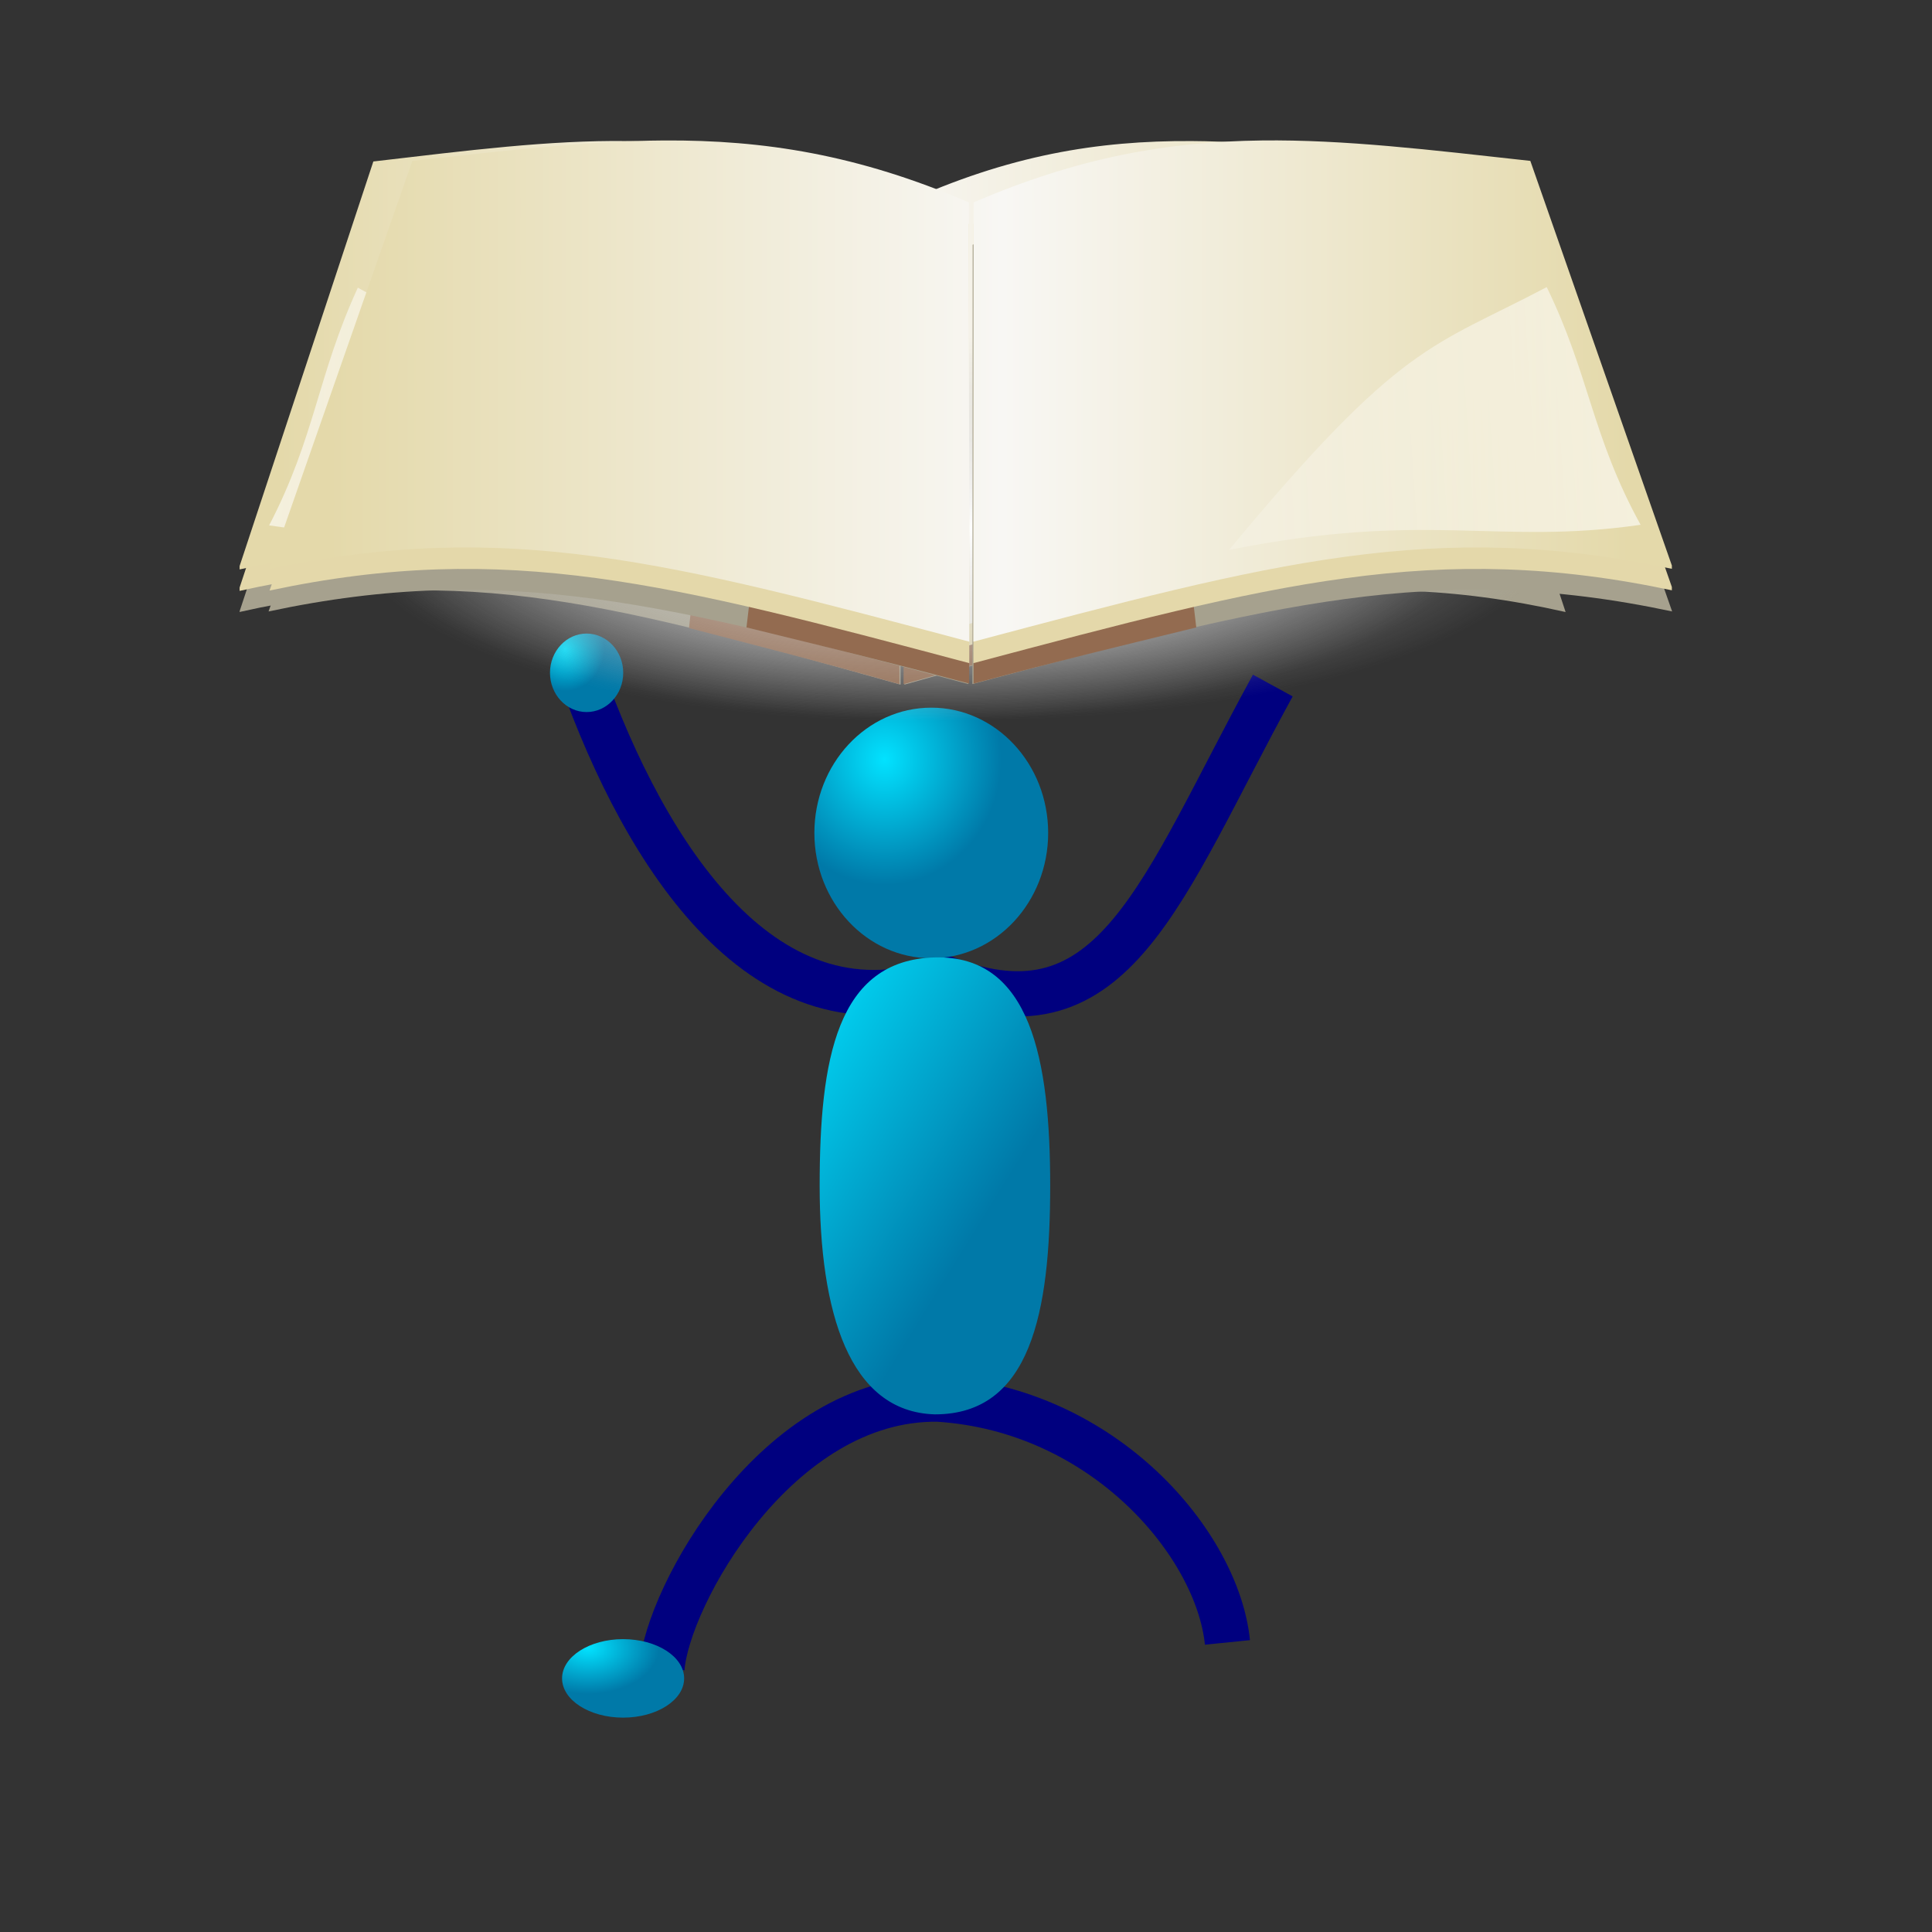 <?xml version="1.0"?><svg width="106.667" height="106.667" xmlns="http://www.w3.org/2000/svg" xmlns:xlink="http://www.w3.org/1999/xlink">
 <rect width="100%" height="100%" fill="#333333" stroke="none"/>
 <title>Hold up the book</title>
 <defs>
  <linearGradient id="linearGradient827">
   <stop stop-color="#02e2ff" offset="0" id="stop828"/>
   <stop stop-color="#0079a8" offset="1" id="stop829"/>
  </linearGradient>
  <radialGradient xlink:href="#linearGradient827" r="0.391" id="radialGradient830" fy="0.275" fx="0.188" cy="0.275" cx="0.188"/>
  <linearGradient y2="0.769" y1="0.041" xlink:href="#linearGradient827" x2="0.471" x1="-0.118" id="linearGradient833"/>
  <radialGradient xlink:href="#linearGradient827" r="0.5" id="radialGradient844" fy="0.207" fx="0.3" cy="0.207" cx="0.3"/>
  <radialGradient xlink:href="#linearGradient827" r="0.536" id="radialGradient845" fy="0.195" fx="0.206" cy="0.195" cx="0.206"/>
  <radialGradient xlink:href="#linearGradient827" r="0.626" id="radialGradient846" fy="0.107" fx="0.176" cy="0.107" cx="0.176"/>
  <radialGradient xlink:href="#linearGradient827" r="0.584" id="radialGradient847" fy="0.114" fx="0.21" cy="0.114" cx="0.21"/>
  <symbol width="224.649" id="svg_31" height="105.285" xmlns:xlink="http://www.w3.org/1999/xlink">
   <defs>
    <linearGradient id="svg_20">
     <stop stop-color="white" offset="0" id="svg_30"/>
     <stop stop-color="#bebebe" stop-opacity="0" offset="1" id="svg_29"/>
    </linearGradient>
    <radialGradient xlink:href="#svg_20" r="50.508" id="svg_28" gradientUnits="userSpaceOnUse" gradientTransform="matrix(1,0,0,0.66,0,165.814)" fy="487.687" fx="389.919" cy="487.687" cx="389.919"/>
    <linearGradient id="svg_19">
     <stop stop-color="#e4d9aa" offset="0" id="svg_27"/>
     <stop stop-color="#f8f7f4" offset="0.518" id="svg_26"/>
     <stop stop-color="#e4d9aa" offset="1" id="svg_25"/>
    </linearGradient>
    <linearGradient y2="685.723" y1="685.723" xlink:href="#svg_19" x2="551.26" x1="234.639" id="svg_24" gradientUnits="userSpaceOnUse"/>
    <linearGradient id="svg_18">
     <stop stop-color="white" offset="0" id="svg_23"/>
     <stop stop-color="white" stop-opacity="0" offset="1" id="svg_22"/>
    </linearGradient>
    <linearGradient y2="823.215" y1="836.108" xlink:href="#svg_18" x2="1396.148" x1="1525.631" id="svg_21" gradientUnits="userSpaceOnUse" gradientTransform="matrix(1.183,-0.191,0.191,1.183,-1422.812,-189.901)"/>
    <radialGradient xlink:href="#svg_20" r="50.508" id="svg_17" gradientUnits="userSpaceOnUse" gradientTransform="matrix(1,0,0,0.66,0,165.814)" fy="487.687" fx="389.919" cy="487.687" cx="389.919"/>
    <linearGradient y2="685.723" y1="685.723" xlink:href="#svg_19" x2="551.26" x1="234.639" id="svg_10" gradientUnits="userSpaceOnUse"/>
    <linearGradient y2="823.215" y1="836.108" xlink:href="#svg_18" x2="1396.148" x1="1525.631" id="svg_6" gradientUnits="userSpaceOnUse" gradientTransform="matrix(1.183,-0.191,0.191,1.183,-1422.812,-189.901)"/>
   </defs>
   <g transform="translate(-262.675,-479.72)" id="svg_3">
    <g id="svg_4">
     <path fill="url(#svg_17)" fill-rule="nonzero" stroke-width="3" stroke-linejoin="round" stroke-miterlimit="4" stroke-dashoffset="0" transform="matrix(1.881,0,0,1.041,-360.006,42.536)" id="svg_16" d="m440.427,487.687a50.508,33.335 0 1 1 -101.015,0a50.508,33.335 0 1 1 101.015,0z"/>
     <g transform="matrix(0.657,0,0,0.657,118.378,219.391)" id="svg_7">
      <path fill="#a6a18e" fill-rule="evenodd" stroke-width="0.643px" marker-start="none" marker-mid="none" marker-end="none" stroke-miterlimit="4" stroke-dashoffset="0" id="svg_15" d="m315.875,408.142c-18.846,0.122 -38.448,2.763 -61.344,5.625l-34.781,112.469c57.873,-13.952 97.777,-1.838 170.438,20l-0.094,-121.031c-27.027,-13.193 -49.989,-17.22 -74.219,-17.062zm145.562,0c-22.766,0.306 -44.662,4.603 -70.188,17.062l-0.062,121.031c72.66,-21.838 112.564,-33.952 170.438,-20l-34.781,-112.469c-24.531,-3.067 -45.319,-5.895 -65.406,-5.625z"/>
      <g fill="#936b50" transform="translate(0.357,-218.193)" id="svg_12">
       <path fill="#936b50" fill-rule="evenodd" stroke-width="0.643px" marker-start="none" marker-mid="none" marker-end="none" stroke-miterlimit="4" stroke-dashoffset="0" id="svg_14" d="m336.689,740.343l-0.891,8.494c21.616,5.995 31.557,8.643 54.257,15.466l-0.029,-8.644c-16.131,-4.883 -17.754,-4.064 -53.337,-15.316z"/>
       <path fill="#936b50" fill-rule="evenodd" stroke-width="0.643px" marker-start="none" marker-mid="none" marker-end="none" stroke-miterlimit="4" stroke-dashoffset="0" id="svg_13" d="m444.47,740.343l0.891,8.494c-21.616,5.995 -31.557,8.643 -54.257,15.466l0.029,-8.644c16.131,-4.883 17.754,-4.064 53.337,-15.316z"/>
      </g>
      <g transform="translate(0,-220.213)" id="svg_8">
       <path fill="#e4d8aa" fill-rule="evenodd" stroke-width="0.643px" marker-start="none" marker-mid="none" marker-end="none" stroke-miterlimit="4" stroke-dashoffset="0" id="svg_11" d="m316.117,622.602c-18.846,0.122 -38.448,2.763 -61.344,5.625l-34.781,112.469c57.873,-13.952 97.777,-1.838 170.437,20l-0.094,-121.031c-27.027,-13.193 -49.989,-17.22 -74.219,-17.062zm145.562,0c-22.766,0.306 -44.662,4.603 -70.188,17.062l-0.062,121.031c72.66,-21.838 112.564,-33.952 170.438,-20l-34.781,-112.469c-24.531,-3.067 -45.319,-5.895 -65.406,-5.625z"/>
       <path fill="url(#svg_10)" fill-rule="evenodd" stroke-width="0.643px" marker-start="none" marker-mid="none" marker-end="none" stroke-miterlimit="4" stroke-dashoffset="0" id="svg_9" d="m316.117,616.685c-18.846,0.122 -38.448,2.763 -61.344,5.625l-34.781,112.469c57.873,-13.952 97.777,-1.838 170.437,20l-0.094,-121.031c-27.027,-13.193 -49.989,-17.22 -74.219,-17.062zm145.562,0c-22.766,0.306 -44.662,4.603 -70.188,17.062l-0.062,121.031c72.66,-21.838 112.564,-33.952 170.438,-20l-34.781,-112.469c-24.531,-3.067 -45.319,-5.895 -65.406,-5.625z"/>
      </g>
     </g>
     <path fill="url(#svg_6)" fill-rule="evenodd" stroke-width="1px" id="svg_5" d="m467.299,506.413c6.885,16.023 7.182,26.913 15.023,43.029c-23.085,3.763 -34.154,-2.61 -65.866,4.55c27.725,-37.807 32.453,-36.589 50.843,-47.579z"/>
    </g>
   </g>
  </symbol>
 </defs>
 <g>
  <title>Layer 1</title>
  <g id="svg_1">
   <path fill="none" fill-rule="evenodd" stroke="#00007f" stroke-width="2.5" id="path837" d="m32.089,37.278c3.558,10.013 10.208,20.451 20.158,16.765c9.292,3.578 11.844,-4.899 18.025,-16.194"/>
   <path fill="url(#radialGradient844)" fill-rule="evenodd" stroke-width="1.25" id="path826" d="m57.87,45.988c0,3.819 -2.891,6.918 -6.454,6.918c-3.562,0 -6.454,-3.099 -6.454,-6.918c0,-3.819 2.891,-6.918 6.454,-6.918c3.562,0 6.454,3.099 6.454,6.918z"/>
   <path fill="none" fill-rule="evenodd" stroke="#00007f" stroke-width="2.5" fill-opacity="0.75" id="path842" d="m36.544,92.134c0.274,-3.96 6.366,-15.035 15.262,-14.888c9.17,0.587 15.414,8.006 15.962,13.433"/>
   <path fill="url(#linearGradient833)" fill-rule="evenodd" stroke-width="1.25" id="path832" d="m57.982,65.474c0,6.963 -1.072,12.614 -6.364,12.614c-4.745,-0.134 -6.364,-5.651 -6.364,-12.614c0,-6.963 0.935,-12.48 6.364,-12.614c5.292,-0.134 6.364,5.651 6.364,12.614z"/>
   <path fill="url(#radialGradient845)" fill-rule="evenodd" stroke-width="1.25" id="path835" d="m34.409,37.146c0,1.196 -0.906,2.167 -2.022,2.167c-1.116,0 -2.022,-0.971 -2.022,-2.167c0,-1.196 0.906,-2.167 2.022,-2.167c1.116,0 2.022,0.971 2.022,2.167z"/>
   <path fill="url(#radialGradient847)" fill-rule="evenodd" stroke-width="1.25" id="path836" d="m37.772,92.665c0,1.196 -1.51,2.167 -3.37,2.167c-1.86,0 -3.37,-0.971 -3.37,-2.167c0,-1.196 1.51,-2.167 3.37,-2.167c1.86,0 3.37,0.971 3.37,2.167z"/>
   <path fill="url(#radialGradient847)" fill-rule="evenodd" stroke-width="1.25" id="path848" d="m72.749,91.882c0,1.196 -1.51,2.167 -3.37,2.167c-1.86,0 -3.37,-0.971 -3.37,-2.167c0,-1.196 1.51,-2.167 3.37,-2.167c1.86,0 3.37,0.971 3.37,2.167z"/>
   <path fill="url(#radialGradient845)" fill-rule="evenodd" stroke-width="1.25" id="path849" d="m72.221,37.246c0,1.196 -0.906,2.167 -2.022,2.167c-1.116,0 -2.022,-0.971 -2.022,-2.167c0,-1.196 0.906,-2.167 2.022,-2.167c1.116,0 2.022,0.971 2.022,2.167z"/>
  </g>
  <path d="m9.833,28.333c0,-0.25 0.043,-0.463 0.25,-0.75c0.327,-0.453 0.653,-0.824 1.25,-1.5c0.37,-0.419 1.266,-1.469 1.75,-1.75c1.559,-0.905 2.532,-1.67 3.25,-2c1.324,-0.609 2.126,-0.759 3.25,-1.5c0.295,-0.195 1.5,-0.75 2.5,-1.25c0.5,-0.25 1.423,-0.865 1.75,-1c0.924,-0.383 1.77,-0.197 2.5,-0.5c0.516,-0.214 1.783,-0.642 2.75,-1c0.524,-0.194 1.013,-0.385 1.5,-0.5c0.544,-0.128 1.033,-0.142 2,-0.5c0.524,-0.194 1.02,-0.078 1.75,-0.25c0.544,-0.128 1.173,-0.365 1.5,-0.5c0.924,-0.383 1.206,-0.122 1.75,-0.25c0.487,-0.115 0.75,0 1,0l0.25,0" id="svg_39" stroke-linecap="null" stroke-linejoin="null" stroke-dasharray="null" stroke-width="null" stroke="null" fill="none"/>
  <use id="svg_36" x="-119.306" y="-129.704" transform="matrix(-0.326 0 0 0.305 47.57 47.301)" xlink:href="#svg_31"/>
  <use fill="#aaffff" id="svg_43" x="8.695" y="-133.699" transform="matrix(0.345 0 0 0.305 11.801 48.487)" xlink:href="#svg_31"/>
 </g>
</svg>